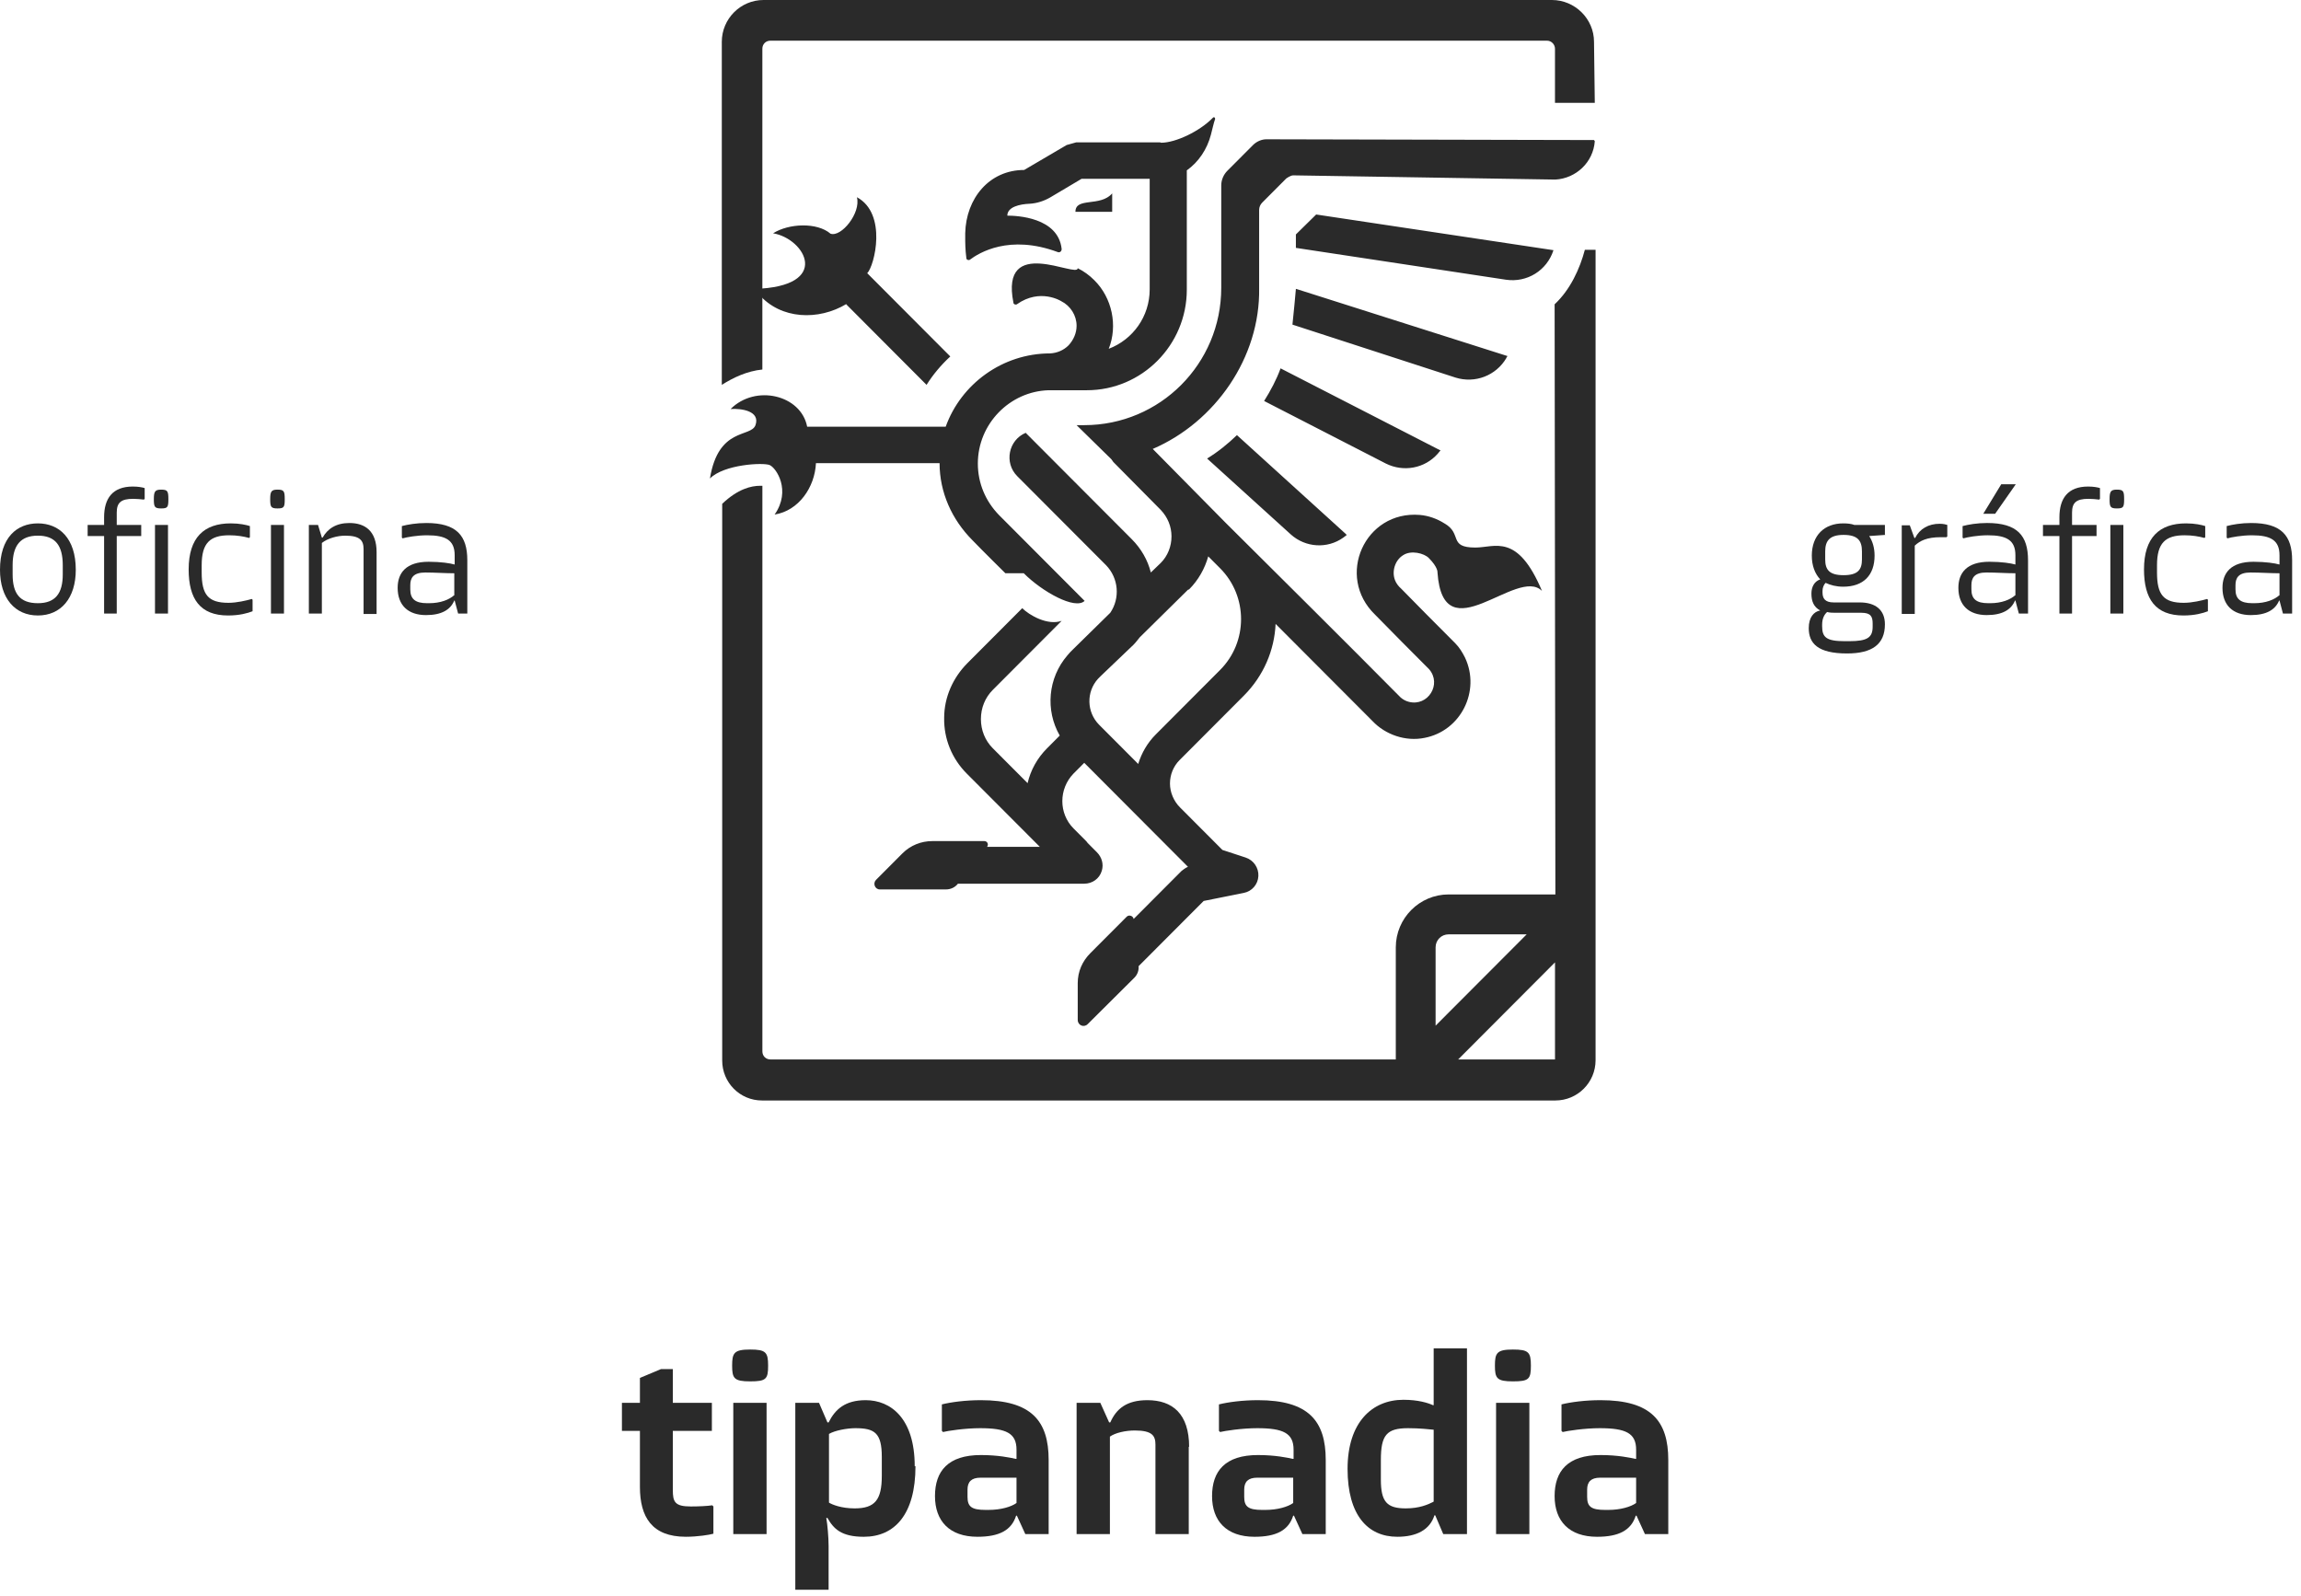 <?xml version="1.0" encoding="UTF-8"?>
<svg xmlns="http://www.w3.org/2000/svg" width="199" height="138" viewBox="0 0 199 138" fill="none">
  <g clip-path="url(#clip0_1194_7246)">
    <path d="M3.277 45.263C5.097 45.263 6.554 46.524 6.554 49.279C6.554 51.734 5.263 53.228 3.277 53.228C1.291 53.228 0 51.734 0 49.279C0 46.491 1.456 45.263 3.277 45.263ZM3.277 52.166C4.799 52.166 5.428 51.303 5.428 49.677V48.88C5.428 47.155 4.766 46.325 3.277 46.325C1.787 46.325 1.092 47.155 1.092 48.88V49.677C1.092 51.336 1.721 52.166 3.277 52.166Z" fill="#2A2A2A"></path>
    <path d="M12.512 42.211V43.14L12.446 43.207C12.181 43.173 11.784 43.14 11.519 43.14C10.46 43.14 10.096 43.472 10.096 44.335V45.397H12.214V46.359H10.096V53.062H9.003V46.359H7.58V45.397H9.003V44.733C9.003 43.107 9.732 42.078 11.486 42.078C11.949 42.078 12.313 42.145 12.512 42.211Z" fill="#2A2A2A"></path>
    <path d="M13.934 42.344C14.496 42.344 14.562 42.477 14.562 43.173C14.562 43.87 14.496 43.97 13.934 43.97C13.371 43.97 13.305 43.837 13.305 43.173C13.305 42.51 13.404 42.344 13.934 42.344ZM14.529 45.397V53.062H13.404V45.397H14.529Z" fill="#2A2A2A"></path>
    <path d="M19.957 45.263C20.719 45.263 21.314 45.396 21.612 45.496V46.458L21.546 46.524C21.083 46.392 20.487 46.292 19.825 46.292C18.17 46.292 17.442 46.956 17.442 48.88V49.511C17.442 51.436 18.005 52.133 19.759 52.133C20.487 52.133 21.314 51.933 21.778 51.801L21.844 51.867V52.863C21.414 53.029 20.719 53.228 19.726 53.228C17.309 53.228 16.316 51.801 16.316 49.245C16.316 46.491 17.64 45.263 19.957 45.263Z" fill="#2A2A2A"></path>
    <path d="M23.996 42.344C24.559 42.344 24.625 42.477 24.625 43.173C24.625 43.87 24.559 43.97 23.996 43.97C23.433 43.97 23.367 43.837 23.367 43.173C23.367 42.51 23.466 42.344 23.996 42.344ZM24.559 45.397V53.062H23.433V45.397H24.559Z" fill="#2A2A2A"></path>
    <path d="M32.569 47.786V53.096H31.444V47.487C31.444 46.724 31.113 46.326 29.855 46.326C29.16 46.326 28.333 46.558 27.836 46.957V53.062H26.711V45.397H27.505L27.836 46.492H27.902C28.333 45.729 29.061 45.231 30.22 45.231C31.577 45.231 32.569 45.928 32.569 47.753V47.786Z" fill="#2A2A2A"></path>
    <path d="M40.415 48.483V53.062H39.62L39.322 51.934H39.289C38.958 52.731 38.197 53.195 36.84 53.195C35.284 53.195 34.391 52.333 34.391 50.839C34.391 49.545 35.119 48.583 37.072 48.583C38.131 48.583 38.958 48.715 39.289 48.815H39.322V48.019C39.322 46.724 38.561 46.293 36.939 46.293C36.079 46.293 35.152 46.459 34.821 46.558L34.755 46.492V45.496C35.251 45.364 36.013 45.231 36.873 45.231C39.488 45.231 40.415 46.326 40.415 48.45V48.483ZM39.289 51.437V49.578C38.528 49.578 37.634 49.512 36.774 49.512C35.748 49.512 35.483 49.976 35.483 50.607V50.972C35.483 51.801 35.913 52.166 36.939 52.166H37.105C38.098 52.166 38.859 51.868 39.322 51.437H39.289Z" fill="#2A2A2A"></path>
    <path d="M163.048 46.259L161.657 46.358C161.955 46.823 162.121 47.387 162.121 48.051C162.121 49.743 161.161 50.739 159.407 50.739C158.811 50.739 158.314 50.606 157.884 50.407C157.719 50.573 157.619 50.838 157.619 51.104V51.236C157.619 51.767 157.851 52.099 158.579 52.099H160.83C162.22 52.099 163.015 52.763 163.015 53.991C163.015 55.717 161.922 56.513 159.738 56.513C157.222 56.513 156.428 55.65 156.428 54.323C156.428 53.394 156.858 52.896 157.421 52.796C156.858 52.498 156.659 52 156.659 51.336C156.659 50.739 156.924 50.274 157.421 50.108C156.957 49.611 156.693 48.914 156.693 48.051C156.693 46.292 157.785 45.263 159.407 45.263C159.771 45.263 160.102 45.297 160.367 45.396H163.015V46.226L163.048 46.259ZM158.017 52.929C157.752 53.161 157.586 53.526 157.586 54.024V54.157C157.586 55.119 157.95 55.451 159.539 55.451H159.936C161.525 55.451 161.955 55.119 161.955 54.19V53.925C161.955 53.327 161.79 52.995 160.995 52.995H158.844C158.546 52.995 158.248 52.995 158.017 52.929ZM161.029 47.686C161.029 46.757 160.664 46.259 159.44 46.259C158.215 46.259 157.851 46.79 157.851 47.686V48.383C157.851 49.279 158.215 49.743 159.44 49.743C160.664 49.743 161.029 49.279 161.029 48.383V47.686Z" fill="#2A2A2A"></path>
    <path d="M168.41 45.396V46.392L168.343 46.458C168.343 46.458 168.012 46.458 167.847 46.458C166.655 46.458 166.059 46.757 165.596 47.188V53.095H164.471V45.429H165.166L165.563 46.525H165.629C166.026 45.728 166.788 45.297 167.748 45.297C168.079 45.297 168.31 45.363 168.41 45.396Z" fill="#2A2A2A"></path>
    <path d="M175.393 48.482V53.062H174.599L174.301 51.934H174.268C173.937 52.73 173.176 53.194 171.819 53.194C170.263 53.194 169.369 52.332 169.369 50.838C169.369 49.544 170.097 48.582 172.05 48.582C173.109 48.582 173.937 48.715 174.268 48.814H174.301V48.018C174.301 46.724 173.54 46.292 171.918 46.292C171.057 46.292 170.13 46.458 169.799 46.558L169.733 46.491V45.496C170.23 45.363 170.991 45.23 171.852 45.23C174.466 45.23 175.393 46.325 175.393 48.449V48.482ZM174.301 51.436V49.577C173.54 49.577 172.646 49.511 171.785 49.511C170.759 49.511 170.495 49.976 170.495 50.606V50.971C170.495 51.801 170.925 52.166 171.951 52.166H172.116C173.109 52.166 173.871 51.867 174.334 51.436H174.301ZM172.514 44.434H171.521L173.076 41.879H174.334L172.547 44.434H172.514Z" fill="#2A2A2A"></path>
    <path d="M181.615 42.211V43.14L181.549 43.207C181.284 43.173 180.887 43.14 180.622 43.14C179.563 43.14 179.199 43.472 179.199 44.335V45.397H181.318V46.359H179.199V53.062H178.107V46.359H176.684V45.397H178.107V44.733C178.107 43.107 178.835 42.078 180.589 42.078C181.053 42.078 181.417 42.145 181.615 42.211Z" fill="#2A2A2A"></path>
    <path d="M183.074 42.344C183.637 42.344 183.703 42.477 183.703 43.173C183.703 43.87 183.637 43.97 183.074 43.97C182.512 43.97 182.445 43.837 182.445 43.173C182.445 42.51 182.545 42.344 183.074 42.344ZM183.637 45.397V53.062H182.512V45.397H183.637Z" fill="#2A2A2A"></path>
    <path d="M189.063 45.263C189.824 45.263 190.42 45.396 190.718 45.496V46.458L190.652 46.524C190.188 46.392 189.592 46.292 188.93 46.292C187.275 46.292 186.547 46.956 186.547 48.88V49.511C186.547 51.436 187.11 52.133 188.864 52.133C189.592 52.133 190.42 51.933 190.883 51.801L190.949 51.867V52.863C190.519 53.029 189.824 53.228 188.831 53.228C186.415 53.228 185.422 51.801 185.422 49.245C185.422 46.491 186.746 45.263 189.063 45.263Z" fill="#2A2A2A"></path>
    <path d="M198.233 48.483V53.062H197.439L197.141 51.934H197.108C196.777 52.731 196.015 53.195 194.658 53.195C193.103 53.195 192.209 52.333 192.209 50.839C192.209 49.545 192.937 48.583 194.89 48.583C195.949 48.583 196.777 48.715 197.108 48.815H197.141V48.019C197.141 46.724 196.38 46.293 194.758 46.293C193.897 46.293 192.97 46.459 192.639 46.558L192.573 46.492V45.496C193.07 45.364 193.831 45.231 194.691 45.231C197.306 45.231 198.233 46.326 198.233 48.45V48.483ZM197.141 51.437V49.578C196.38 49.578 195.486 49.512 194.625 49.512C193.599 49.512 193.334 49.976 193.334 50.607V50.972C193.334 51.801 193.765 52.166 194.791 52.166H194.956C195.949 52.166 196.711 51.868 197.174 51.437H197.141Z" fill="#2A2A2A"></path>
    <path d="M61.698 130.283V132.639C61.367 132.738 60.308 132.904 59.315 132.904C56.369 132.904 55.343 131.179 55.343 128.59V123.745H53.787V121.323H55.343V119.166L57.163 118.403H58.189V121.323H61.566V123.745H58.189V128.856C58.189 129.884 58.355 130.283 59.745 130.283C60.407 130.283 61.168 130.249 61.599 130.183L61.698 130.283Z" fill="#2A2A2A"></path>
    <path d="M64.874 116.711C66.231 116.711 66.43 116.943 66.43 118.104C66.43 119.266 66.264 119.465 64.874 119.465C63.484 119.465 63.318 119.2 63.318 118.104C63.318 117.009 63.484 116.711 64.874 116.711ZM66.297 121.323V132.672H63.418V121.323H66.297Z" fill="#2A2A2A"></path>
    <path d="M79.174 126.799C79.174 130.947 77.387 132.905 74.706 132.905C72.753 132.905 72.091 132.208 71.562 131.278H71.462C71.562 131.843 71.661 132.971 71.661 133.701V137.484H68.781V121.323H70.833L71.562 123.016H71.661C72.224 121.887 73.084 121.091 74.871 121.091C77.023 121.091 79.108 122.65 79.108 126.799H79.174ZM76.262 126.002C76.262 123.912 75.633 123.513 73.978 123.513C73.25 123.513 72.191 123.712 71.694 124.011V129.951C71.959 130.117 72.753 130.449 73.912 130.449C75.666 130.449 76.262 129.719 76.262 127.628V126.002Z" fill="#2A2A2A"></path>
    <path d="M90.692 126.267V132.672H88.673L87.945 131.079H87.878C87.481 132.34 86.422 132.904 84.535 132.904C82.119 132.904 80.861 131.544 80.861 129.387C80.861 127.23 81.987 125.836 84.833 125.836C86.323 125.836 87.415 126.068 87.845 126.168H87.912V125.372C87.912 123.945 87.018 123.513 84.767 123.513C83.443 123.513 81.954 123.745 81.556 123.845L81.457 123.745V121.456C82.251 121.257 83.509 121.091 84.833 121.091C89.202 121.091 90.692 122.883 90.692 126.267ZM87.912 130.017V127.794H84.8C84.006 127.794 83.675 128.159 83.675 128.823V129.453C83.675 130.283 84.006 130.581 85.231 130.581H85.495C86.554 130.581 87.448 130.316 87.912 129.984V130.017Z" fill="#2A2A2A"></path>
    <path d="M102.808 125.106V132.672H99.928V124.94C99.928 124.177 99.663 123.712 98.141 123.712C97.346 123.712 96.452 123.911 95.989 124.243V132.672H93.109V121.323H95.162L95.923 123.015H96.022C96.552 121.821 97.445 121.091 99.233 121.091C101.384 121.091 102.841 122.252 102.841 125.139L102.808 125.106Z" fill="#2A2A2A"></path>
    <path d="M114.655 126.268V132.672H112.636L111.908 131.079H111.841C111.444 132.34 110.385 132.905 108.498 132.905C106.082 132.905 104.824 131.544 104.824 129.387C104.824 127.23 105.95 125.836 108.796 125.836C110.286 125.836 111.378 126.069 111.808 126.168H111.874V125.372C111.874 123.945 110.981 123.513 108.73 123.513C107.406 123.513 105.916 123.746 105.519 123.845L105.42 123.746V121.456C106.214 121.257 107.472 121.091 108.796 121.091C113.165 121.091 114.655 122.883 114.655 126.268ZM111.841 130.017V127.794H108.73C107.936 127.794 107.605 128.159 107.605 128.823V129.453C107.605 130.283 107.936 130.582 109.16 130.582H109.425C110.484 130.582 111.378 130.316 111.841 129.984V130.017Z" fill="#2A2A2A"></path>
    <path d="M126.87 116.611V132.672H124.818L124.123 131.046H124.057C123.659 132.307 122.501 132.904 120.846 132.904C118.297 132.904 116.543 131.046 116.543 127.031C116.543 123.015 118.661 121.057 121.375 121.057C122.633 121.057 123.494 121.323 123.924 121.522H123.99V116.611H126.87ZM123.99 129.851V123.646C123.593 123.613 122.832 123.513 121.773 123.513C119.919 123.513 119.423 124.11 119.423 126.267V127.96C119.423 129.885 119.952 130.449 121.574 130.449C122.766 130.449 123.494 130.117 123.957 129.885L123.99 129.851Z" fill="#2A2A2A"></path>
    <path d="M130.843 116.711C132.2 116.711 132.398 116.943 132.398 118.104C132.398 119.266 132.233 119.465 130.843 119.465C129.453 119.465 129.287 119.2 129.287 118.104C129.287 117.009 129.453 116.711 130.843 116.711ZM132.266 121.323V132.672H129.386V121.323H132.266Z" fill="#2A2A2A"></path>
    <path d="M144.28 126.268V132.672H142.261L141.532 131.079H141.466C141.069 132.34 140.01 132.905 138.123 132.905C135.707 132.905 134.449 131.544 134.449 129.387C134.449 127.23 135.575 125.836 138.421 125.836C139.911 125.836 141.003 126.069 141.433 126.168H141.499V125.372C141.499 123.945 140.606 123.513 138.355 123.513C137.031 123.513 135.542 123.746 135.144 123.845L135.045 123.746V121.456C135.839 121.257 137.097 121.091 138.421 121.091C142.79 121.091 144.28 122.883 144.28 126.268ZM141.499 130.017V127.794H138.388C137.594 127.794 137.263 128.159 137.263 128.823V129.453C137.263 130.283 137.594 130.582 138.818 130.582H139.083C140.142 130.582 141.036 130.316 141.499 129.984V130.017Z" fill="#2A2A2A"></path>
    <path d="M65.932 31.957V4.214C65.932 3.816 66.23 3.518 66.627 3.518H133.786C134.183 3.518 134.481 3.849 134.481 4.214V8.893H137.924L137.857 3.617C137.857 1.626 136.202 0 134.217 0H66.032C64.046 0 62.424 1.626 62.424 3.617V33.284C63.417 32.654 64.608 32.09 65.932 31.957Z" fill="#2A2A2A"></path>
    <path d="M137.065 21.603C136.635 23.229 135.807 25.054 134.45 26.315L134.516 77.353H125.282C122.766 77.353 120.714 79.411 120.714 81.933V91.623H66.629C66.232 91.623 65.934 91.324 65.934 90.926V42.012C65.934 42.012 65.868 42.012 65.835 42.012C65.835 42.012 65.769 42.012 65.736 42.012C64.975 42.012 63.816 42.277 62.459 43.571V91.722C62.459 93.614 63.982 95.173 65.901 95.173H134.516C136.436 95.173 137.992 93.614 137.992 91.689V21.603H137.131H137.065ZM124.156 81.933C124.156 81.302 124.653 80.805 125.282 80.805H132.034L124.156 88.702V81.933ZM134.45 91.623H126.109L134.483 83.227V91.623H134.45Z" fill="#2A2A2A"></path>
    <path d="M124.585 38.958C124.585 38.958 124.42 39.124 124.354 39.224C123.228 40.518 121.375 40.85 119.852 40.087L109.326 34.678C109.889 33.782 110.386 32.852 110.75 31.857L124.585 38.958ZM112.074 24.988C112.074 24.988 111.842 27.576 111.776 28.074L125.876 32.653C127.564 33.184 129.385 32.487 130.278 30.961C130.278 30.894 130.345 30.861 130.378 30.795L112.107 24.988H112.074ZM112.074 21.437L130.245 24.191C132.066 24.457 133.787 23.395 134.35 21.636L113.828 18.55L112.074 20.275V21.47V21.437ZM116.443 46.226L106.976 37.631C106.182 38.394 105.321 39.091 104.395 39.655L111.643 46.226C112.901 47.354 114.788 47.487 116.178 46.491C116.277 46.425 116.476 46.259 116.476 46.259L116.377 46.193L116.443 46.226ZM137.924 12.211C137.792 14.037 136.302 15.43 134.515 15.53L111.842 15.165C111.61 15.165 111.246 15.43 111.246 15.43L109.161 17.521C108.995 17.687 108.896 17.919 108.896 18.151V24.921C108.995 30.928 105.09 36.503 99.695 38.825L106.016 45.23C109.79 48.98 117.006 56.148 120.68 59.865C120.812 59.997 121.044 60.23 121.143 60.329C121.342 60.495 121.573 60.628 121.838 60.694C123.493 61.126 124.718 59.168 123.592 57.873C122.235 56.513 120.282 54.555 118.925 53.161C115.483 49.843 118.032 44.135 122.798 44.533C123.559 44.6 124.287 44.865 124.916 45.263C126.505 46.159 125.214 47.354 127.597 47.354C129.285 47.354 131.238 46.06 133.357 51.104C131.205 48.947 124.817 56.612 124.32 49.511C124.32 49.511 124.387 49.08 123.559 48.25C123.162 47.852 122.037 47.553 121.342 48.018C120.646 48.449 120.349 49.411 120.646 50.175C120.746 50.44 120.944 50.706 121.176 50.905C122.368 52.133 124.287 54.057 125.479 55.252C125.545 55.318 125.777 55.551 125.843 55.617C126.207 55.982 126.472 56.413 126.704 56.878C128.061 59.765 126.34 63.216 123.195 63.814C121.573 64.145 119.819 63.548 118.694 62.353C116.641 60.296 114.523 58.172 112.471 56.115C112.471 56.115 111.544 55.186 110.319 53.958C110.22 56.214 109.293 58.438 107.572 60.163L102.011 65.738C101.482 66.269 101.184 66.999 101.184 67.763C101.184 68.526 101.515 69.289 102.045 69.82L103.402 71.181L105.719 73.504L107.738 74.167C108.433 74.4 108.863 75.063 108.83 75.76C108.797 76.49 108.267 77.087 107.572 77.22L104.097 77.917L98.47 83.558C98.503 83.923 98.371 84.288 98.106 84.554L94.068 88.569C93.737 88.901 93.207 88.669 93.207 88.204V85.019C93.207 84.023 93.604 83.127 94.299 82.43L97.444 79.278C97.642 79.079 98.006 79.211 98.04 79.477L102.177 75.329C102.177 75.329 102.541 75.03 102.74 74.964L101.184 73.404L99.926 72.143L97.146 69.355L93.77 65.971L92.843 66.9C91.552 68.227 91.552 70.351 92.843 71.645L93.902 72.707C93.902 72.707 94.034 72.84 94.068 72.906L94.862 73.703C95.292 74.134 95.458 74.731 95.292 75.295C95.094 75.992 94.465 76.424 93.77 76.424H82.847C82.582 76.756 82.218 76.921 81.788 76.921H76.095C75.664 76.921 75.466 76.391 75.764 76.092L78.047 73.802C78.743 73.105 79.669 72.74 80.629 72.74H85.131C85.395 72.74 85.528 73.039 85.362 73.238H89.93L83.608 66.9C82.317 65.606 81.622 63.88 81.655 62.088C81.655 60.296 82.417 58.604 83.674 57.343L88.408 52.597C89.003 53.194 90.592 54.124 91.817 53.692L85.859 59.666C85.197 60.329 84.833 61.225 84.833 62.188C84.833 63.15 85.197 64.046 85.859 64.71L88.871 67.729C89.136 66.601 89.698 65.572 90.559 64.71L91.651 63.614C90.394 61.424 90.625 58.637 92.313 56.679L92.545 56.413C92.545 56.413 92.611 56.347 92.644 56.314L92.843 56.115L96.02 52.995C96.881 51.734 96.749 50.009 95.656 48.88L87.977 41.182C86.819 40.02 87.216 38.062 88.706 37.432L97.874 46.624C98.701 47.453 99.264 48.449 99.529 49.511L100.39 48.681C100.985 48.084 101.316 47.254 101.316 46.392C101.316 45.529 100.985 44.732 100.39 44.102L96.285 39.954L96.12 39.721L93.108 36.768H93.77C100.323 36.768 105.619 31.459 105.619 24.888V16.028C105.619 15.563 105.818 15.098 106.149 14.767L108.367 12.543C108.664 12.245 109.095 12.046 109.525 12.046L137.858 12.112L137.924 12.211ZM102.74 51.004L98.569 55.119C98.404 55.318 98.238 55.551 98.04 55.75L95.226 58.438L94.961 58.703C93.935 59.831 93.968 61.59 95.061 62.685L98.437 66.07C98.735 65.108 99.231 64.245 99.959 63.515L105.52 57.94C107.936 55.517 107.936 51.568 105.52 49.146L104.494 48.117C104.196 49.179 103.633 50.175 102.839 50.971L102.74 51.004ZM100.323 12.311H93.075L92.247 12.543L88.573 14.7C85.561 14.7 83.542 17.156 83.476 20.176C83.476 20.308 83.476 20.707 83.476 20.84C83.476 20.84 83.476 21.57 83.575 22.333C83.575 22.465 83.774 22.532 83.873 22.465C84.667 21.868 87.282 20.242 91.486 21.802C91.651 21.868 91.817 21.735 91.817 21.536C91.519 18.782 87.911 18.649 87.117 18.649C87.117 17.886 88.209 17.654 89.037 17.621C89.665 17.587 90.294 17.388 90.857 17.056L93.538 15.464H99.43V25.021C99.43 27.377 97.973 29.368 95.888 30.164C96.682 28.173 96.186 25.751 94.63 24.224C94.2 23.793 93.737 23.461 93.207 23.196C93.207 24.092 86.455 20.242 87.646 26.182C87.646 26.315 87.845 26.381 87.944 26.315C89.963 24.888 91.784 26.049 91.784 26.049C92.578 26.448 93.108 27.277 93.108 28.173C93.108 28.804 92.843 29.401 92.413 29.866C91.982 30.297 91.42 30.529 90.824 30.563C86.686 30.563 83.112 33.217 81.788 36.901H69.806C69.276 34.147 65.337 33.217 63.186 35.374C64.113 35.308 65.768 35.54 65.337 36.768C64.94 37.863 62.127 36.901 61.398 41.381C62.623 40.153 65.999 39.987 66.562 40.219C67.125 40.452 68.449 42.41 66.992 44.5C69.078 44.168 70.468 42.144 70.567 40.053H81.258C81.258 42.575 82.317 44.931 84.105 46.724C84.998 47.653 86.951 49.577 86.951 49.577H88.54C90.129 51.17 92.975 52.763 93.803 51.967L88.275 46.425C87.779 45.927 86.951 45.097 86.388 44.533C85.23 43.339 84.568 41.779 84.568 40.087C84.568 36.669 87.315 33.848 90.691 33.748H94.001C98.768 33.748 102.64 29.832 102.64 25.054V14.733C103.666 14.003 104.395 12.908 104.726 11.647C104.858 11.15 104.957 10.652 105.09 10.287C105.09 10.154 104.99 10.088 104.891 10.187C103.766 11.349 101.68 12.344 100.423 12.344L100.323 12.311ZM73.182 26.315L80.133 33.284C80.695 32.388 81.391 31.558 82.185 30.828L75.002 23.627C75.631 22.997 76.757 18.483 74.109 17.056C74.473 18.417 72.752 20.541 71.825 20.209C70.666 19.213 68.217 19.313 66.86 20.176C69.64 20.64 71.99 24.788 65.238 24.988C65.304 25.054 65.569 25.386 65.635 25.452C67.522 27.642 70.799 27.742 73.215 26.282L73.182 26.315ZM93.008 18.317H96.186V16.725C95.16 17.919 93.008 17.023 93.008 18.317Z" fill="#2A2A2A"></path>
  </g>
  <defs>
    <clipPath id="clip0_1194_7246">
      <rect width="198.233" height="137.484" fill="white"></rect>
    </clipPath>
  </defs>
</svg>
